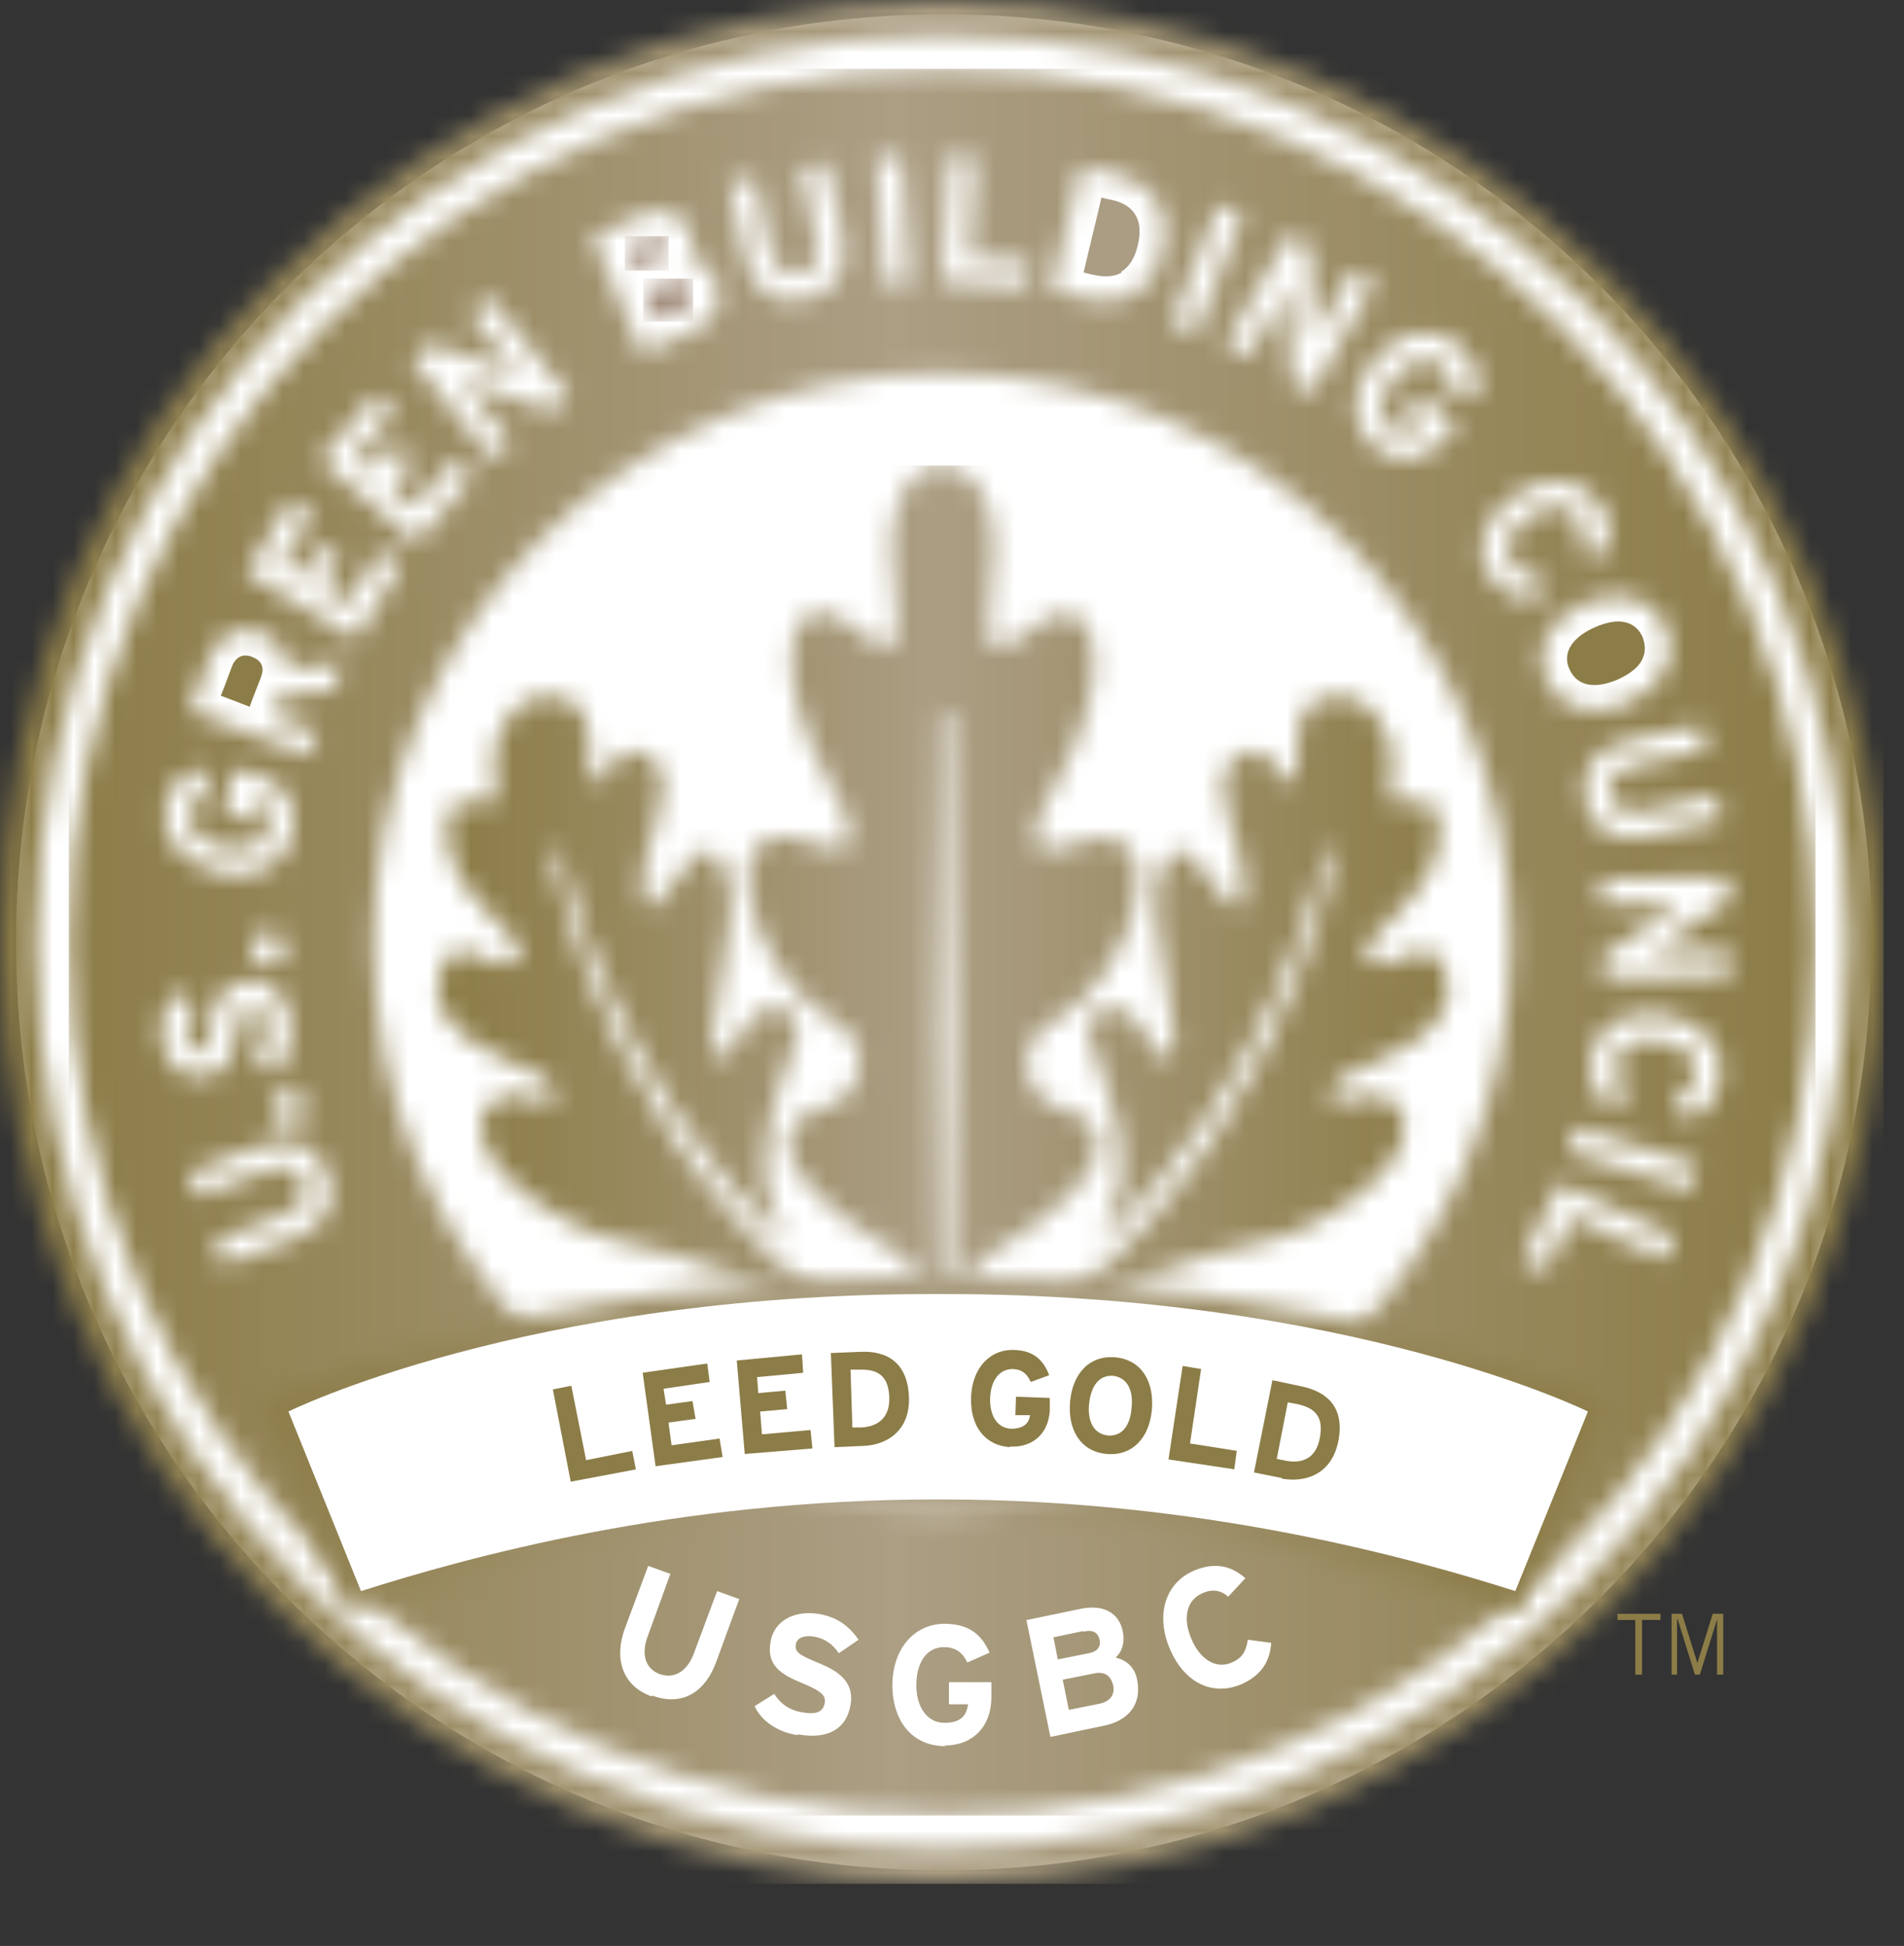 <svg width="91" height="93" viewBox="0 0 91 93" fill="none" xmlns="http://www.w3.org/2000/svg">
<rect x="0" y="0" width="91" height="93" fill="#333333" stroke="none"/>
<g clip-path="url(#clip0_6138_16883)">
<path d="M89.443 45.034C89.443 69.519 69.574 89.388 45.089 89.388C20.605 89.388 0.764 69.519 0.764 45.034C0.764 20.549 20.605 0.68 45.118 0.68C69.632 0.68 89.473 20.549 89.473 45.034" fill="white"/>
<mask id="mask0_6138_16883" style="mask-type:luminance" maskUnits="userSpaceOnUse" x="0" y="0" width="91" height="91">
<path d="M1.705 45.03C1.705 21.104 21.104 1.705 45.03 1.705C68.956 1.705 88.356 21.104 88.356 45.03C88.356 68.956 68.956 88.356 45.03 88.356C21.104 88.356 1.705 68.956 1.705 45.03ZM0 45.03C0 69.897 20.164 90.031 45.03 90.031C69.897 90.031 90.061 69.868 90.061 45.001C90.061 20.134 69.897 0 45.03 0C20.164 0 0 20.164 0 45.03Z" fill="white"/>
</mask>
<g mask="url(#mask0_6138_16883)">
<path d="M90.031 0H0V90.031H90.031V0Z" fill="url(#paint0_linear_6138_16883)"/>
</g>
<mask id="mask1_6138_16883" style="mask-type:luminance" maskUnits="userSpaceOnUse" x="30" y="13" width="4" height="3">
<path d="M32.009 13.43C32.009 13.43 31.01 13.871 30.745 13.959C30.863 14.194 31.245 15.135 31.362 15.37C31.715 15.223 32.596 14.841 32.596 14.841C32.89 14.723 33.066 14.576 33.125 14.4L33.066 13.812L32.684 13.371C32.684 13.371 32.508 13.312 32.449 13.312C32.332 13.312 32.185 13.342 32.038 13.401" fill="white"/>
</mask>
<g mask="url(#mask1_6138_16883)">
<path d="M33.125 13.312H30.745V15.37H33.125V13.312Z" fill="url(#paint1_linear_6138_16883)"/>
</g>
<path d="M12.051 31.395C11.61 31.219 11.257 31.395 11.081 31.866C11.081 31.866 10.67 32.982 10.552 33.247C10.787 33.335 11.698 33.688 11.933 33.776C12.021 33.511 12.462 32.395 12.462 32.395C12.492 32.277 12.55 32.159 12.55 32.013C12.55 31.777 12.433 31.542 12.051 31.395Z" fill="#8C7C47"/>
<path d="M74.894 31.453C74.894 31.629 74.923 31.805 75.011 31.982C75.364 32.776 76.187 32.952 77.304 32.482C77.95 32.188 78.391 31.835 78.538 31.394C78.656 31.1 78.626 30.777 78.509 30.453C78.156 29.66 77.333 29.483 76.216 29.983C75.364 30.365 74.894 30.894 74.894 31.482" fill="#8C7C47"/>
<path d="M53.583 12.994C53.965 12.759 54.23 12.347 54.377 11.73C54.435 11.495 54.465 11.26 54.465 11.084C54.465 10.76 54.406 10.496 54.259 10.261C54.053 9.908 53.672 9.673 53.143 9.555C53.143 9.555 52.819 9.496 52.643 9.438C52.584 9.731 51.85 12.729 51.791 13.024C51.997 13.082 52.291 13.141 52.291 13.141C52.819 13.259 53.26 13.229 53.613 13.024" fill="#AA9D83"/>
<mask id="mask2_6138_16883" style="mask-type:luminance" maskUnits="userSpaceOnUse" x="29" y="11" width="3" height="2">
<path d="M31.097 11.348C31.097 11.348 30.098 11.759 29.863 11.877C29.951 12.112 30.216 12.671 30.304 12.906C30.657 12.759 31.538 12.377 31.538 12.377C31.861 12.23 31.95 12.024 31.95 11.877C31.95 11.789 31.95 11.701 31.891 11.642C31.773 11.407 31.626 11.289 31.421 11.289C31.332 11.289 31.215 11.289 31.097 11.377" fill="white"/>
</mask>
<g mask="url(#mask2_6138_16883)">
<path d="M31.95 11.289H29.863V12.935H31.95V11.289Z" fill="url(#paint2_linear_6138_16883)"/>
</g>
<mask id="mask3_6138_16883" style="mask-type:luminance" maskUnits="userSpaceOnUse" x="3" y="3" width="84" height="84">
<path d="M72.807 60.224L74.453 56.697L74.512 56.55L80.038 59.077L79.538 60.194C79.538 60.194 75.423 58.284 75.1 58.137C74.953 58.431 73.894 60.723 73.894 60.723L72.807 60.224ZM9.024 56.05L12.316 54.815C13.932 54.198 15.108 54.668 15.637 56.109C16.166 57.49 15.549 58.636 13.962 59.224L10.67 60.459L10.229 59.312L13.491 58.078C14.021 57.872 14.344 57.637 14.491 57.314C14.608 57.079 14.608 56.814 14.491 56.52C14.314 56.05 13.962 55.491 12.757 55.932L9.465 57.167L9.024 56.02V56.05ZM74.982 55.05L75.305 54.051L75.364 53.875L81.154 55.697L80.802 56.873L75.011 55.05H74.982ZM12.992 53.169C12.874 52.728 13.168 52.288 13.609 52.17C14.05 52.052 14.491 52.346 14.608 52.758C14.726 53.199 14.432 53.64 14.021 53.757C13.962 53.757 13.903 53.757 13.815 53.757C13.433 53.757 13.08 53.493 12.992 53.14M76.863 52.817C76.187 52.258 75.893 51.435 76.04 50.524C76.305 48.995 77.716 48.172 79.567 48.496C80.567 48.672 81.36 49.113 81.831 49.76C82.213 50.289 82.33 50.906 82.213 51.582C82.036 52.552 81.566 53.169 80.714 53.463L80.537 53.522L80.067 52.376L80.243 52.317C80.743 52.111 80.919 51.876 81.007 51.406C81.066 51.053 81.007 50.759 80.831 50.495C80.567 50.112 80.067 49.877 79.362 49.76C78.156 49.554 77.392 49.936 77.245 50.788C77.157 51.288 77.275 51.641 77.686 51.994L77.833 52.111L77.01 52.993L76.892 52.875L76.863 52.817ZM10.052 49.084C10.229 48.026 10.493 47.056 11.698 46.908C12.257 46.85 12.698 46.967 13.08 47.232C13.521 47.585 13.785 48.143 13.903 48.937C13.991 49.76 13.756 50.612 13.197 51.2L13.08 51.318L12.139 50.553L12.257 50.406C12.58 50.024 12.757 49.466 12.698 48.995C12.58 48.114 12.227 48.026 11.934 48.084C11.64 48.114 11.493 48.319 11.316 49.319C11.111 50.524 10.905 51.318 9.7 51.435C9.229 51.494 8.818 51.376 8.465 51.112C8.054 50.788 7.76 50.259 7.701 49.613C7.613 48.849 7.789 48.172 8.289 47.526L8.406 47.379L9.376 48.143L9.259 48.29C8.965 48.672 8.847 49.054 8.906 49.554C8.935 49.848 9.024 50.054 9.171 50.171L9.523 50.259C9.758 50.259 9.905 50.142 10.111 49.054M11.992 45.351C11.992 44.91 12.345 44.528 12.815 44.498C13.256 44.498 13.638 44.851 13.638 45.321C13.638 45.762 13.286 46.144 12.815 46.174C12.374 46.174 11.992 45.821 11.992 45.351ZM76.54 42.029L82.448 41.912H82.624V43.058L79.126 45.351C79.126 45.351 78.979 45.439 78.891 45.498C79.038 45.498 79.567 45.498 79.567 45.498L82.683 45.439V46.644L76.628 46.762V45.674L80.214 43.264C80.214 43.264 80.302 43.205 80.361 43.176C80.214 43.176 79.685 43.176 79.685 43.176L76.54 43.234V42.029ZM10.582 41.676C9.582 41.5 8.789 41.059 8.318 40.413C8.024 40.001 7.877 39.531 7.877 39.061C7.877 38.914 7.877 38.767 7.907 38.62C8.083 37.679 8.583 37.032 9.406 36.739L9.553 36.68L10.023 37.826L9.847 37.885C9.347 38.091 9.171 38.326 9.082 38.825C9.024 39.178 9.082 39.472 9.259 39.737C9.523 40.119 10.023 40.383 10.729 40.501C11.934 40.707 12.698 40.325 12.845 39.472C12.845 39.384 12.845 39.296 12.845 39.208C12.845 38.972 12.786 38.796 12.668 38.62C12.492 38.385 12.286 38.296 12.051 38.237C12.022 38.473 11.904 39.149 11.904 39.149L10.729 38.943L11.081 36.797L11.904 36.944C12.668 37.062 13.256 37.414 13.638 37.944C13.991 38.414 14.109 39.031 13.991 39.707C13.873 40.383 13.55 40.912 13.021 41.294C12.551 41.647 11.904 41.824 11.228 41.824C10.993 41.824 10.729 41.824 10.493 41.765M75.776 38.237C75.452 36.797 76.216 35.739 77.892 35.386L81.125 34.681H81.302L81.566 35.827L78.186 36.562C77.627 36.68 77.275 36.886 77.069 37.179C76.922 37.385 76.892 37.679 76.981 37.973C77.069 38.326 77.186 38.561 77.422 38.678C77.686 38.855 78.098 38.884 78.597 38.767L82.036 38.002L82.301 39.178L78.862 39.942C78.538 40.001 78.245 40.06 77.98 40.06C76.804 40.06 76.011 39.413 75.746 38.208M9.053 34.005L9.994 31.477C10.434 30.301 11.375 29.831 12.463 30.243C13.286 30.537 13.727 31.154 13.727 31.947C13.727 31.947 13.727 31.947 13.727 31.977C14.079 31.947 16.401 31.683 16.401 31.683L15.902 32.976C15.902 32.976 13.58 33.211 13.374 33.241C13.315 33.388 13.109 33.946 13.021 34.181C13.315 34.299 15.137 34.975 15.137 34.975L14.726 36.092L9.024 33.946L9.053 34.005ZM75.217 33.77C74.629 33.535 74.159 33.094 73.894 32.447C73.63 31.83 73.6 31.183 73.836 30.595C74.129 29.86 74.806 29.214 75.717 28.832C77.422 28.067 79.009 28.538 79.626 29.949C79.891 30.566 79.92 31.213 79.685 31.83C79.391 32.565 78.715 33.211 77.804 33.593C77.275 33.829 76.716 33.946 76.216 33.946C75.864 33.946 75.511 33.887 75.217 33.77ZM11.787 27.392L13.785 24.07L13.873 23.923L14.902 24.54C14.902 24.54 13.609 26.686 13.462 26.98C13.668 27.098 14.168 27.392 14.373 27.509C14.52 27.274 15.226 26.098 15.226 26.098L16.254 26.715C16.254 26.715 15.549 27.891 15.402 28.126C15.637 28.244 16.431 28.744 16.637 28.861C16.784 28.597 18.136 26.333 18.136 26.333L19.164 26.951L17.019 30.537L11.816 27.392H11.787ZM71.249 27.597C70.867 27.039 70.72 26.422 70.867 25.775C71.014 24.981 71.572 24.246 72.395 23.688C73.953 22.63 75.57 22.806 76.452 24.07C77.01 24.864 77.069 25.657 76.657 26.451L76.569 26.598L75.423 26.098L75.511 25.922C75.717 25.422 75.687 25.128 75.423 24.746C75.217 24.452 74.982 24.276 74.659 24.217C74.218 24.129 73.659 24.305 73.071 24.687C72.072 25.363 71.778 26.186 72.248 26.892C72.542 27.303 72.866 27.48 73.395 27.45H73.571V28.655H73.395C73.395 28.655 73.277 28.655 73.218 28.655C72.425 28.655 71.719 28.273 71.22 27.538M15.284 21.983L17.812 19.044L17.93 18.897L18.841 19.661C18.841 19.661 17.195 21.572 16.989 21.807C17.166 21.954 17.607 22.336 17.783 22.483C17.959 22.277 18.841 21.248 18.841 21.248L19.752 22.042C19.752 22.042 18.87 23.071 18.694 23.276C18.9 23.453 19.605 24.041 19.782 24.217C19.987 23.982 21.721 21.983 21.721 21.983L22.633 22.747L19.899 25.922L15.284 21.954V21.983ZM17.842 45.027C17.842 30.008 30.01 17.839 45.03 17.839C60.05 17.839 72.219 30.008 72.219 45.027C72.219 60.047 60.05 72.216 45.03 72.216C30.01 72.216 17.842 60.047 17.842 45.027ZM65.635 21.248C65.135 20.807 64.812 20.249 64.782 19.602C64.724 18.809 65.047 17.956 65.694 17.192C66.34 16.428 67.163 15.957 67.957 15.928C68.604 15.869 69.221 16.075 69.721 16.516C70.455 17.133 70.749 17.898 70.573 18.779V18.956L69.309 18.779V18.603C69.397 18.074 69.309 17.809 68.927 17.486C68.662 17.251 68.368 17.163 68.045 17.163C67.575 17.192 67.105 17.515 66.634 18.044C66.164 18.573 65.958 19.103 65.988 19.573C65.988 19.896 66.164 20.161 66.428 20.396C66.693 20.631 66.958 20.749 67.251 20.719C67.516 20.719 67.722 20.543 67.898 20.396C67.722 20.249 67.193 19.808 67.193 19.808L67.957 18.897L69.603 20.308L69.044 20.954C68.545 21.542 67.928 21.866 67.31 21.924C67.251 21.924 67.193 21.924 67.163 21.924C66.634 21.924 66.105 21.719 65.635 21.307M24.426 17.427L22.456 14.988L23.25 14.341L23.397 14.223L27.189 18.956L26.336 19.632L22.221 18.221C22.221 18.221 22.133 18.191 22.045 18.162C22.133 18.28 22.456 18.691 22.456 18.691L24.426 21.16L23.485 21.895L19.693 17.163L20.605 16.428L24.573 17.809C24.573 17.809 24.72 17.868 24.837 17.898C24.72 17.75 24.396 17.368 24.396 17.368M58.61 16.457L61.52 11.343L61.608 11.196L62.607 11.754L62.784 15.957C62.784 15.957 62.784 16.105 62.784 16.222C62.931 15.987 63.107 15.634 63.107 15.634L64.665 12.901L65.694 13.489L62.696 18.779L61.755 18.25L61.549 13.9C61.549 13.9 61.549 13.812 61.549 13.724C61.432 13.929 61.226 14.312 61.226 14.312L59.668 17.045L58.639 16.457H58.61ZM28.335 11.284L30.657 10.285C31.186 10.05 31.686 10.02 32.127 10.197C32.509 10.343 32.803 10.667 32.979 11.108C33.067 11.313 33.097 11.49 33.097 11.695C33.097 11.931 32.95 12.136 32.832 12.342C33.302 12.342 33.861 12.607 34.155 13.283C34.272 13.577 34.361 13.871 34.361 14.165C34.361 14.37 34.331 14.576 34.243 14.752C34.037 15.252 33.626 15.634 32.95 15.899L30.686 16.869L28.306 11.284H28.335ZM56.023 15.458L58.169 9.961L58.228 9.785L59.374 10.226L57.17 15.899L56.023 15.458ZM51.967 14.253L50.262 13.841L51.644 8.11V7.933L53.378 8.345C55.2 8.786 55.994 10.138 55.553 11.989C55.142 13.753 53.966 14.37 52.79 14.37C52.496 14.37 52.232 14.341 51.938 14.253M38.211 13.106C38.681 12.989 39.299 12.724 39.034 11.49L38.299 8.021L39.328 7.816H39.504L40.239 11.196C40.416 12.078 40.327 12.783 39.975 13.341C39.651 13.812 39.152 14.135 38.446 14.282C37.77 14.429 37.212 14.341 36.712 14.047C36.154 13.694 35.801 13.048 35.595 12.166L34.86 8.756L36.065 8.492L36.771 11.872C36.947 12.695 37.329 13.106 37.888 13.106C37.976 13.106 38.064 13.106 38.182 13.077M41.885 7.551L42.914 7.492H43.09L43.502 13.547L42.297 13.636L41.885 7.58V7.551ZM45.03 13.459L45.354 7.58V7.404L46.588 7.463C46.588 7.463 46.324 11.989 46.324 12.342C46.647 12.342 49.175 12.489 49.175 12.489L49.116 13.694L45.06 13.459H45.03ZM3.292 45.027C3.292 68.072 21.986 86.766 45.03 86.766C68.075 86.766 86.769 68.072 86.769 45.027C86.769 21.983 68.075 3.289 45.03 3.289C21.986 3.289 3.292 21.983 3.292 45.027Z" fill="white"/>
</mask>
<g mask="url(#mask3_6138_16883)">
<path d="M86.769 3.289H3.292V86.766H86.769V3.289Z" fill="url(#paint3_linear_6138_16883)"/>
</g>
<mask id="mask4_6138_16883" style="mask-type:luminance" maskUnits="userSpaceOnUse" x="20" y="22" width="50" height="47">
<path d="M44.913 66.459C44.913 66.459 44.737 56.142 44.737 49.058C44.737 41.975 44.913 34.274 44.913 34.274C44.913 34.274 44.972 33.98 45.178 33.98C45.383 33.98 45.413 34.274 45.413 34.274C45.413 34.274 45.589 41.975 45.589 49.058C45.589 56.142 45.413 66.459 45.413 66.459C45.413 66.459 45.383 66.753 45.148 66.753C44.913 66.753 44.942 66.459 44.942 66.459M44.707 22.281C43.267 22.605 42.091 24.339 42.826 29.189C43.238 32.392 41.151 30.188 40.416 29.688C37.594 27.778 36.771 32.157 39.475 37.066C42.326 41.975 39.093 40.27 38.652 40.24C33.714 38.506 35.742 46.472 39.74 48.735C42.003 49.911 41.062 52.586 39.416 52.909C37.77 53.232 35.213 55.378 43.12 60.081C44.061 60.639 44.178 62.403 44.266 64.96C44.208 65.254 44.149 65.401 43.825 65.254C29.158 57.024 26.395 40.887 26.395 40.887C26.366 40.77 26.454 40.564 26.542 40.534C26.63 40.505 26.807 40.681 26.836 40.799C26.836 40.799 29.158 51.586 37.565 59.434C37.3 58.846 37.124 58.258 36.977 57.906C35.948 55.349 36.918 52.791 38.006 49.823C38.593 48.206 36.683 47.471 35.684 49C35.625 49.058 34.126 52.203 34.038 49.47C34.038 48.853 35.008 44.297 34.919 43.003C34.831 41.681 34.155 39.741 33.009 41.152C32.098 42.269 32.362 41.975 31.833 42.651C31.245 43.444 31.01 43.621 30.745 43.003C30.569 42.592 30.834 41.211 30.951 40.711C31.128 40.064 31.715 38.418 31.715 37.507C31.715 36.625 31.01 35.655 29.981 35.949C29.07 36.214 28.717 37.83 28.306 37.301C27.894 36.772 28.747 34.038 27.13 33.451C24.661 32.569 23.603 35.185 23.603 36.214C23.603 37.154 23.809 37.448 23.662 37.977C23.515 38.565 23.133 38.477 22.75 38.359C22.486 38.3 22.192 38.212 21.927 38.359C21.281 38.712 21.281 39.447 21.428 40.358C21.575 41.299 22.045 42.386 23.632 43.915C25.19 45.443 24.984 45.649 24.602 45.913C24.132 46.266 23.574 46.002 23.044 45.766C22.28 45.414 21.545 45.09 21.075 46.354C19.899 49.411 25.043 50.998 25.455 51.204C26.572 51.733 27.16 52.938 25.66 52.586C25.043 52.439 24.132 51.998 23.397 52.821C21.487 54.967 26.483 58.699 29.805 59.375C33.126 60.051 36.095 61.345 37.359 61.903C38.593 62.462 43.884 66.077 44.237 67.547C44.325 67.988 44.56 68.311 45.06 68.311C45.56 68.311 45.795 68.017 45.883 67.576C46.206 66.136 51.526 62.462 52.761 61.903C54.025 61.345 56.994 60.051 60.315 59.375C63.636 58.699 68.633 54.967 66.723 52.821C65.988 52.027 65.077 52.468 64.46 52.586C62.96 52.938 63.548 51.733 64.665 51.204C65.077 50.998 70.25 49.411 69.045 46.354C68.575 45.09 67.81 45.443 67.075 45.766C66.517 46.002 65.988 46.266 65.518 45.913C65.165 45.649 64.93 45.443 66.517 43.915C68.075 42.386 68.575 41.299 68.722 40.358C68.868 39.417 68.868 38.712 68.222 38.359C67.957 38.212 67.663 38.271 67.399 38.359C66.987 38.447 66.635 38.565 66.488 37.977C66.341 37.448 66.546 37.154 66.546 36.214C66.546 35.185 65.488 32.569 63.019 33.451C61.432 34.009 62.284 36.772 61.873 37.301C61.432 37.83 61.079 36.214 60.197 35.949C59.169 35.655 58.434 36.625 58.434 37.507C58.434 38.389 59.022 40.064 59.198 40.711C59.316 41.211 59.58 42.592 59.404 43.003C59.139 43.621 58.904 43.415 58.316 42.651C57.787 41.975 58.081 42.239 57.141 41.152C55.994 39.741 55.289 41.71 55.23 43.003C55.171 44.297 56.141 48.853 56.112 49.47C56.053 52.203 54.525 49.058 54.466 49C53.466 47.471 51.556 48.206 52.144 49.823C53.231 52.791 54.231 55.349 53.172 57.906C53.026 58.258 52.849 58.846 52.585 59.434C60.991 51.586 63.313 40.74 63.313 40.74C63.343 40.623 63.548 40.505 63.636 40.564C63.754 40.593 63.783 40.799 63.754 40.916C63.754 40.916 61.02 57.053 46.324 65.284C46.001 65.46 45.971 65.284 45.912 64.99C45.971 62.432 46.089 60.698 47.029 60.14C54.936 55.437 52.349 53.291 50.733 52.968C49.087 52.644 48.146 49.97 50.41 48.794C54.378 46.56 56.435 38.565 51.468 40.299C51.027 40.329 47.764 42.033 50.645 37.125C53.349 32.216 52.526 27.866 49.704 29.747C48.969 30.247 46.882 32.451 47.294 29.247C48.029 24.398 46.853 22.663 45.413 22.34C45.413 22.34 45.266 22.34 45.148 22.311H45.031C44.913 22.311 44.648 22.369 44.648 22.369" fill="white"/>
</mask>
<g mask="url(#mask4_6138_16883)">
<path d="M70.279 22.25H19.929V68.28H70.279V22.25Z" fill="url(#paint4_linear_6138_16883)"/>
</g>
<path d="M31.127 81.067C29.834 80.597 29.305 79.392 29.863 77.834L30.98 74.836L32.039 75.218L30.951 78.216C30.628 79.069 30.863 79.774 31.539 80.009C32.215 80.244 32.832 79.892 33.156 79.039L34.273 76.041L35.331 76.423L34.243 79.392C33.685 80.95 32.538 81.538 31.186 81.038" fill="white"/>
<path d="M38.094 82.921C37.153 82.773 36.389 82.245 36.065 81.539L37.006 80.951C37.329 81.48 37.8 81.745 38.329 81.833C39.005 81.951 39.328 81.833 39.416 81.392C39.475 81.039 39.299 80.834 38.299 80.422C37.3 80.011 36.624 79.57 36.83 78.453C37.006 77.424 38.005 76.954 39.122 77.13C40.004 77.277 40.592 77.718 41.033 78.365L40.092 79.011C39.798 78.57 39.416 78.306 38.917 78.218C38.329 78.129 38.064 78.335 38.035 78.6C37.976 78.952 38.211 79.099 39.063 79.452C39.916 79.805 40.856 80.275 40.651 81.48C40.474 82.538 39.681 83.156 38.152 82.891" fill="white"/>
<path d="M45.177 83.451C43.678 83.451 42.679 82.363 42.649 80.57C42.649 78.836 43.649 77.631 45.118 77.602C46.294 77.602 46.911 78.101 47.294 78.983L46.235 79.453C46.03 79.042 45.736 78.719 45.118 78.719C44.266 78.719 43.796 79.483 43.796 80.541C43.796 81.599 44.325 82.363 45.177 82.334C45.941 82.334 46.206 81.952 46.265 81.452H45.354V80.394H47.382V81.099C47.382 82.569 46.441 83.421 45.148 83.421" fill="white"/>
<path d="M52.731 82.48L50.203 83.009L49.057 77.425L51.614 76.895C52.702 76.66 53.495 77.043 53.672 78.013C53.76 78.483 53.642 78.924 53.319 79.218C53.819 79.335 54.23 79.659 54.348 80.276C54.583 81.451 53.936 82.245 52.731 82.48ZM51.761 77.954L50.35 78.248L50.556 79.306L52.026 79.012C52.496 78.924 52.614 78.659 52.555 78.365C52.467 78.013 52.232 77.865 51.761 77.983M52.261 79.982L50.791 80.276L51.085 81.716L52.555 81.422C53.084 81.305 53.29 80.981 53.202 80.54C53.084 80.07 52.79 79.864 52.261 79.982Z" fill="white"/>
<path d="M58.698 76.308C58.375 76.014 57.963 75.926 57.493 76.132C56.7 76.455 56.523 77.337 56.935 78.307C57.317 79.248 58.081 79.806 58.875 79.453C59.345 79.248 59.551 78.954 59.639 78.366L60.756 78.513C60.697 79.424 60.256 80.1 59.286 80.511C57.905 81.07 56.553 80.394 55.877 78.718C55.23 77.102 55.73 75.603 57.111 75.044C58.11 74.633 58.904 74.868 59.521 75.426L58.728 76.279L58.698 76.308Z" fill="white"/>
<mask id="mask5_6138_16883" style="mask-type:luminance" maskUnits="userSpaceOnUse" x="12" y="60" width="65" height="17">
<path d="M44.178 60.961C24.72 60.961 12.521 67.016 12.521 67.016L16.519 76.98C21.692 75.305 31.921 72.336 44.266 72.336H44.589C56.935 72.336 67.487 75.305 72.66 76.98L76.569 67.016C76.569 67.016 64.048 60.961 44.589 60.961H44.207H44.178Z" fill="white"/>
</mask>
<g mask="url(#mask5_6138_16883)">
<path d="M16.789 44.967L8.497 75.914L72.236 92.993L80.528 62.046L16.789 44.967Z" fill="url(#paint5_linear_6138_16883)"/>
</g>
<path d="M44.56 61.844C25.102 61.844 13.785 67.458 13.785 67.458L17.254 76.041C22.427 74.395 32.362 71.661 44.707 71.661H44.971C57.316 71.661 67.251 74.395 72.424 76.041L75.893 67.458C75.893 67.458 64.547 61.844 45.118 61.844H44.619H44.56Z" fill="white"/>
<path d="M27.277 70.812L26.424 66.403L27.306 66.227L28.012 69.783L30.216 69.342L30.392 70.224L27.277 70.812Z" fill="#8C7C47"/>
<path d="M31.333 70.073L30.716 65.605L33.802 65.164L33.92 66.046L31.715 66.369L31.833 67.133L33.097 66.957L33.244 67.809L31.95 67.986L32.097 69.073L34.39 68.75L34.537 69.632L31.333 70.073Z" fill="#8C7C47"/>
<path d="M35.595 69.488L35.213 65.02L38.329 64.727L38.387 65.608L36.183 65.814L36.242 66.578L37.535 66.461L37.623 67.343L36.33 67.46L36.418 68.548L38.74 68.342L38.828 69.224L35.595 69.488Z" fill="#8C7C47"/>
<path d="M41.238 69.103L39.886 69.162L39.71 64.664L41.121 64.606C42.414 64.547 43.384 65.135 43.443 66.781C43.502 68.368 42.385 69.073 41.238 69.103ZM41.121 65.458H40.651L40.739 68.221H41.18C42.12 68.162 42.532 67.604 42.502 66.781C42.473 65.869 42.061 65.428 41.121 65.458Z" fill="#8C7C47"/>
<path d="M48.293 69.162C47.117 69.104 46.353 68.192 46.412 66.752C46.471 65.371 47.323 64.46 48.499 64.518C49.41 64.548 49.88 65.018 50.145 65.723L49.263 66.047C49.116 65.723 48.91 65.459 48.44 65.43C47.764 65.4 47.352 65.988 47.323 66.811C47.294 67.634 47.646 68.251 48.322 68.281C48.94 68.281 49.175 68.016 49.234 67.634H48.528L48.558 66.752L50.174 66.811V67.399C50.115 68.545 49.322 69.192 48.264 69.133" fill="#8C7C47"/>
<path d="M52.878 69.485C51.644 69.367 51.026 68.338 51.144 66.986C51.262 65.634 52.085 64.752 53.319 64.87C54.524 64.987 55.171 65.987 55.053 67.368C54.936 68.72 54.113 69.602 52.878 69.485ZM53.231 65.752C52.496 65.693 52.143 66.281 52.055 67.074C51.967 67.868 52.232 68.515 52.937 68.603C53.672 68.662 54.025 68.074 54.083 67.28C54.172 66.487 53.907 65.84 53.202 65.752" fill="#8C7C47"/>
<path d="M55.847 69.749L56.523 65.281L57.405 65.428L56.876 68.985L59.11 69.338L58.992 70.219L55.847 69.749Z" fill="#8C7C47"/>
<path d="M61.255 70.635L59.933 70.37L60.814 65.961L62.196 66.255C63.46 66.519 64.283 67.284 63.959 68.9C63.636 70.458 62.402 70.87 61.255 70.664M62.02 67.107L61.549 67.019L61.02 69.723L61.461 69.811C62.402 69.988 62.931 69.547 63.078 68.724C63.254 67.813 62.96 67.313 62.02 67.107Z" fill="#8C7C47"/>
<path d="M78.48 77.419V80.035H78.156V77.419H77.304V77.125H79.361V77.419H78.48Z" fill="#8C7C47"/>
<path d="M82.065 80.035V77.389L81.242 80.035H81.007L80.184 77.389H80.155V80.035H79.891V77.125H80.39L81.125 79.477L81.859 77.125H82.359V80.035H82.065Z" fill="#8C7C47"/>
</g>
<defs>
<linearGradient id="paint0_linear_6138_16883" x1="0.637" y1="40.853" x2="90.668" y2="40.853" gradientUnits="userSpaceOnUse">
<stop stop-color="#8C7C47"/>
<stop offset="0.48" stop-color="#AB9E83"/>
<stop offset="1" stop-color="#8C7C47"/>
</linearGradient>
<linearGradient id="paint1_linear_6138_16883" x1="30.724" y1="14.45" x2="33.104" y2="14.45" gradientUnits="userSpaceOnUse">
<stop stop-color="#9F8977"/>
<stop offset="0.69" stop-color="#9F8977"/>
<stop offset="1" stop-color="#9F8977"/>
</linearGradient>
<linearGradient id="paint2_linear_6138_16883" x1="29.904" y1="11.783" x2="31.99" y2="11.783" gradientUnits="userSpaceOnUse">
<stop stop-color="#9F8977"/>
<stop offset="0.69" stop-color="#9F8977"/>
<stop offset="1" stop-color="#9F8977"/>
</linearGradient>
<linearGradient id="paint3_linear_6138_16883" x1="2.692" y1="49.66" x2="86.169" y2="49.66" gradientUnits="userSpaceOnUse">
<stop stop-color="#8C7C47"/>
<stop offset="0.48" stop-color="#AB9E83"/>
<stop offset="1" stop-color="#8C7C47"/>
</linearGradient>
<linearGradient id="paint4_linear_6138_16883" x1="21.544" y1="41.137" x2="69.867" y2="41.137" gradientUnits="userSpaceOnUse">
<stop stop-color="#8C7C47"/>
<stop offset="0.48" stop-color="#AB9E83"/>
<stop offset="1" stop-color="#8C7C47"/>
</linearGradient>
<linearGradient id="paint5_linear_6138_16883" x1="13.095" y1="63.451" x2="72.831" y2="79.457" gradientUnits="userSpaceOnUse">
<stop stop-color="#8C7C47"/>
<stop offset="0.48" stop-color="#AB9E83"/>
<stop offset="1" stop-color="#8C7C47"/>
</linearGradient>
<clipPath id="clip0_6138_16883">
<rect width="90.031" height="93" fill="white"/>
</clipPath>
</defs>
</svg>
